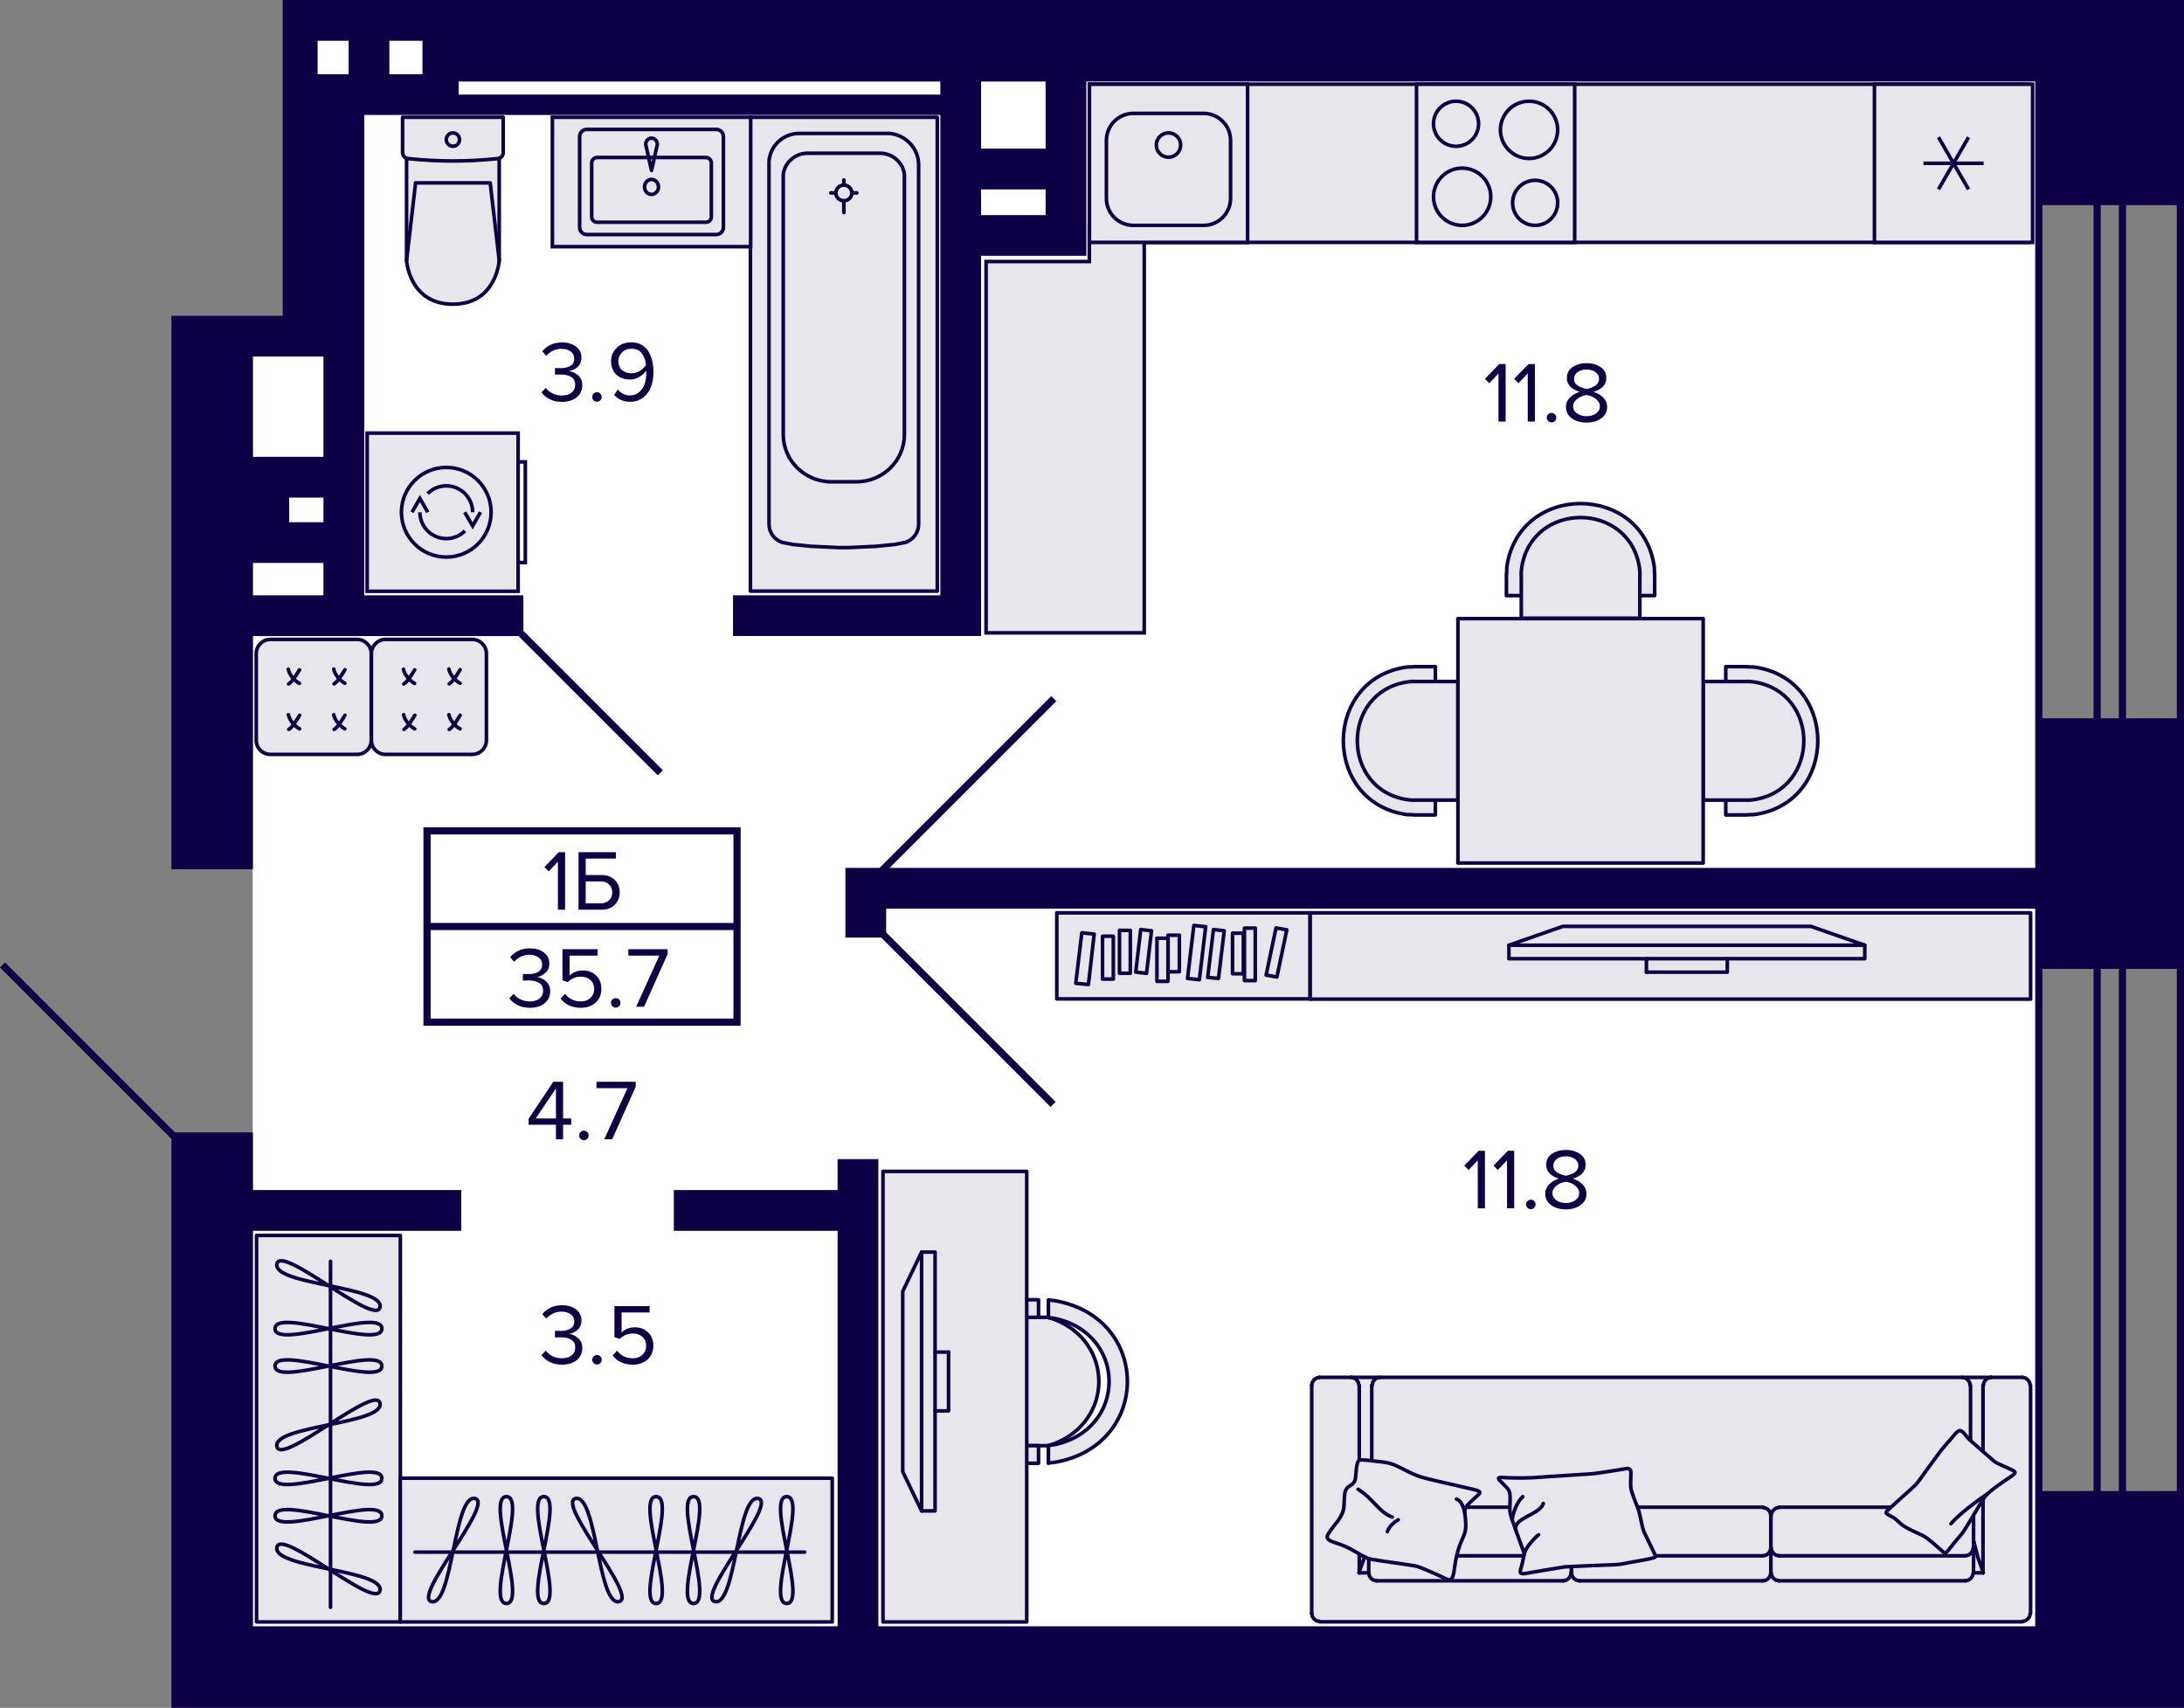 <svg enable-background="new 0 0 303.805 237.548" viewBox="0 0 303.805 237.548" xmlns="http://www.w3.org/2000/svg"><rect x="0" y="0" width="303.805" height="237.548" fill="#808080" stroke="none"/><polygon fill="#fff" points="63.264 10.145 63.264 2.885 42.024 2.885 42.024 10.145 42.024 14.765 42.024 46.625 35.154 46.625 35.154 228.545 283.644 228.545 283.644 10.145"/><polygon fill="#e7e6eb" points="282.205 11.714 151.542 11.714 151.542 31.34 151.531 31.34 151.531 36.38 137.167 36.38 137.167 88.025 159.167 88.025 159.167 37.624 159.167 37.624 159.167 33.714 282.205 33.714" stroke="#0e0044" stroke-miterlimit="10" stroke-width=".5"/><path d="M 303.805 134.768 V 99.905 h -.002 v -71.37 h .002 V .001 h -20.693 v 0 H 72.566 V 0 L 39.927 0 v .002 h -.6 v 11.339 h -.001 v 2.161 2.488 27.935 h -4.139 l 0 0 h -2.166 -7.015 v 0 l -2.157 0 0 76.983 11.339 0 0 -32.435 h 36.939 L 91.5 107.846 l .707 -.707 L 72.806 87.738 v -4.935 H 50.665 l 0 -33.478 0 0 V 15.99 l 10.381 0 v .002 l 69.759 0 0 66.81 -28.839 0 v 5.669 l 34.51 0 v -5.669 h -.002 V 35.585 l 13.85 0 v 0 h .793 l 0 -24.245 h 131.994 v 10.805 h -.002 v 98.578 l -159.359 0 23.191 -23.191 -.707 -.707 -23.897 23.897 h -4.739 l 0 9.693 h 4.985 l 23.562 23.562 .707 -.707 -23.585 -23.585 0 -3.293 159.842 0 v 87.393 h .002 v 12.425 l -160.928 0 0 -64.986 h -5.669 v 4.304 l -22.78 0 v 5.669 l 22.78 0 0 55.012 H 35.187 l 0 -55.012 28.977 0 0 -5.669 -28.977 0 v -8.023 l -10.849 0 L .707 133.874 0 134.581 l 23.849 23.849 0 67.78 h -.001 l .001 11.339 h .001 v 0 l 3.728 0 255.535 0 0 0 h 20.693 v -30.147 h -.002 v -72.633 H 303.805 z M 44.995 72.634 h -4.768 v -3.421 h 4.768 V 72.634 z M 44.995 49.594 l 0 13.949 h -4.768 l 0 0 h -5.04 l 0 -13.949 H 44.995 z M 35.187 82.803 v -4.5 h .046 v 0 h 9.762 v 4.5 H 35.187 z M 58.765 10.321 h -4.604 l 0 -4.651 4.604 0 V 10.321 z M 44.184 10.321 V 5.669 h 4.307 l 0 4.651 H 44.184 z M 63.803 13.157 V 11.34 h 67.002 v 1.817 L 63.803 13.157 z M 136.474 26.345 h 8.974 v 3.571 h -8.974 V 26.345 z M 145.448 20.676 h -8.974 V 11.34 h 8.974 L 145.448 20.676 z M 302.803 99.905 h -7.054 v -71.37 h 7.054 V 99.905 z M 292.224 207.401 v -72.633 h 2.524 v 72.633 H 292.224 z M 284.11 134.768 h 7.114 v 72.633 h -7.114 V 134.768 z M 284.11 28.535 h 7.114 v 71.37 h -7.114 V 28.535 z M 292.224 99.905 v -71.37 h 2.524 v 71.37 H 292.224 z M 302.803 207.401 h -7.054 v -72.633 h 7.054 V 207.401 z" fill="#0e0044"/><g stroke="#0e0044" stroke-miterlimit="10" stroke-width=".5"><rect fill="#e7e6eb" height="53.76" stroke-linecap="round" stroke-linejoin="round" transform="matrix(-1 0 -0 -1 91.378 397.45)" width="20" x="35.689" y="171.845"/><line fill="none" stroke-linecap="round" stroke-linejoin="round" x1="45.975" x2="45.975" y1="175.445" y2="223.56"/><path d="M 38.26 210.839 c 0 2.975 14.857 -2.975 14.857 0 S 38.26 207.863 38.26 210.839 z" fill="none" stroke-linecap="round" stroke-linejoin="round"/><path d="M 38.26 205.632 c 0 2.975 14.857 -2.975 14.857 0 S 38.26 202.657 38.26 205.632 z" fill="none" stroke-linecap="round" stroke-linejoin="round"/><path d="M 38.26 190.012 c 0 2.975 14.857 -2.975 14.857 0 S 38.26 187.037 38.26 190.012 z" fill="none" stroke-linecap="round" stroke-linejoin="round"/><path d="M 38.26 184.806 c 0 2.975 14.857 -2.975 14.857 0 S 38.26 181.83 38.26 184.806 z" fill="none" stroke-linecap="round" stroke-linejoin="round"/><path d="M 38.513 201.18 c -.5 -2.894 14.849 -3.08 14.351 -5.968 C 52.365 192.318 39.012 204.067 38.513 201.18 z" fill="none" stroke-linecap="round" stroke-linejoin="round"/><path d="M 38.513 175.83 c -.5 2.894 14.849 3.08 14.351 5.968 C 52.365 184.692 39.012 172.942 38.513 175.83 z" fill="none" stroke-linecap="round" stroke-linejoin="round"/><path d="M 38.513 215.243 c -.5 2.894 14.849 3.08 14.351 5.968 C 52.365 224.105 39.012 212.355 38.513 215.243 z" fill="none" stroke-linecap="round" stroke-linejoin="round"/><rect fill="#e7e6eb" height="60.09" stroke-linecap="round" stroke-linejoin="round" transform="matrix(-0 -1 1 -0 -129.881 301.329)" width="20" x="75.724" y="185.56"/><line fill="none" stroke-linecap="round" stroke-linejoin="round" x1="111.929" x2="57.724" y1="215.891" y2="215.891"/><path d="M 70.445 208.176 c -2.975 0 2.975 14.857 0 14.857 S 73.421 208.176 70.445 208.176 z" fill="none" stroke-linecap="round" stroke-linejoin="round"/><path d="M 75.652 208.176 c -2.975 0 2.975 14.857 0 14.857 S 78.627 208.176 75.652 208.176 z" fill="none" stroke-linecap="round" stroke-linejoin="round"/><path d="M 91.272 208.176 c -2.975 0 2.975 14.857 0 14.857 C 88.297 223.034 94.247 208.176 91.272 208.176 z" fill="none" stroke-linecap="round" stroke-linejoin="round"/><path d="M 96.478 208.176 c -2.975 0 2.975 14.857 0 14.857 C 93.503 223.034 99.454 208.176 96.478 208.176 z" fill="none" stroke-linecap="round" stroke-linejoin="round"/><path d="M 109.438 208.176 c -2.975 0 2.975 14.857 0 14.857 C 106.463 223.034 112.414 208.176 109.438 208.176 z" fill="none" stroke-linecap="round" stroke-linejoin="round"/><path d="M 80.104 208.43 c 2.894 -.5 3.08 14.849 5.968 14.351 C 88.966 222.281 77.217 208.928 80.104 208.43 z" fill="none" stroke-linecap="round" stroke-linejoin="round"/><path d="M 105.454 208.43 c -2.894 -.5 -3.08 14.849 -5.968 14.351 C 96.592 222.281 108.342 208.928 105.454 208.43 z" fill="none" stroke-linecap="round" stroke-linejoin="round"/><path d="M 66.041 208.43 c -2.894 -.5 -3.08 14.849 -5.968 14.351 C 57.179 222.281 68.929 208.928 66.041 208.43 z" fill="none" stroke-linecap="round" stroke-linejoin="round"/><path d="M 145.838 183.261 l .803 .247 c 8.289 3.193 8.289 14.115 0 17.307 l -.803 .247 v .027 h -6.794 v -.027 l -.516 -.027 c -1.441 -.242 -2.585 -.339 -2.838 -1.72 l -.029 -.494 h -.029 v -11.318 l .029 -2 .029 -.494 c .253 -1.381 1.397 -1.478 2.838 -1.72 l .516 -.027 v -.028 h 6.794 L 145.838 183.261 z" fill="#e7e6eb" stroke-linecap="round" stroke-linejoin="round"/><path d="M 145.838 201.09 v 2.445 -.027 l .917 -.11 c 13.424 -2.339 13.424 -20.133 0 -22.472 l -.917 -.11 v 2.418 .028 l .803 .11 c 10.187 2.097 10.188 15.484 0 17.582 l -.803 .11 V 201.09 z" fill="#e7e6eb" stroke-linecap="round" stroke-linejoin="round"/><rect fill="#e7e6eb" height="2.445" stroke-linecap="round" stroke-linejoin="round" width="4.759" x="139.704" y="180.789"/><rect fill="#e7e6eb" height="2.445" stroke-linecap="round" stroke-linejoin="round" width="4.759" x="139.704" y="201.09"/><rect fill="#e7e6eb" height="62.67" stroke-linecap="round" stroke-linejoin="round" width="20" x="122.824" y="162.935"/><polyline fill="none" points="128.199 210.162 125.574 204.708 125.574 179.617 128.199 174.162" stroke-linecap="round" stroke-linejoin="round"/><polyline fill="none" points="130.074 210.162 130.074 174.162 128.199 174.162 128.199 210.162 130.074 210.162" stroke-linecap="round" stroke-linejoin="round"/><polyline fill="none" points="130.074 196.253 131.949 196.253 131.949 188.071" stroke-linecap="round" stroke-linejoin="round"/><line fill="none" stroke-linecap="round" stroke-linejoin="round" x1="130.074" x2="131.949" y1="188.071" y2="188.071"/><path clip-rule="evenodd" d="M 67.664 90.917 c 0 -1.093 -.889 -1.982 -1.98 -1.982 H 53.645 c -1.093 0 -1.981 .889 -1.981 1.982 v 12.068 c 0 1.074 .889 1.95 1.981 1.95 h 12.038 c 1.092 0 1.98 -.876 1.98 -1.951 V 90.917" fill="#e7e6eb" fill-rule="evenodd"/><path clip-rule="evenodd" d="M 64.009 99.494 c -.074 .113 -.152 .239 -.235 .372 -.352 .572 -.791 1.285 -1.282 1.594" fill="none" stroke-linecap="round"/><path clip-rule="evenodd" d="M 63.994 101.378 c -.631 -.316 -1.424 -1.204 -1.55 -1.971" fill="none" stroke-linecap="round"/><path clip-rule="evenodd" d="M 57.705 99.494 c -.074 .113 -.152 .239 -.235 .372 -.352 .572 -.791 1.285 -1.282 1.594" fill="none" stroke-linecap="round"/><path clip-rule="evenodd" d="M 57.691 101.378 c -.631 -.316 -1.424 -1.204 -1.55 -1.971" fill="none" stroke-linecap="round"/><path clip-rule="evenodd" d="M 57.685 93.171 c -.074 .113 -.152 .239 -.235 .372 -.352 .572 -.791 1.285 -1.282 1.594" fill="none" stroke-linecap="round"/><path clip-rule="evenodd" d="M 57.671 95.054 c -.631 -.316 -1.424 -1.204 -1.55 -1.971" fill="none" stroke-linecap="round"/><path clip-rule="evenodd" d="M 64.009 93.151 c -.074 .113 -.152 .239 -.235 .372 -.352 .572 -.791 1.285 -1.282 1.594" fill="none" stroke-linecap="round"/><path clip-rule="evenodd" d="M 63.995 95.034 c -.631 -.316 -1.424 -1.204 -1.55 -1.971" fill="none" stroke-linecap="round"/><path clip-rule="evenodd" d="M 51.644 90.917 c 0 -1.093 -.889 -1.982 -1.98 -1.982 H 37.625 c -1.093 0 -1.981 .889 -1.981 1.982 v 12.068 c 0 1.074 .889 1.95 1.981 1.95 h 12.038 c 1.092 0 1.98 -.876 1.98 -1.951 V 90.917" fill="#e7e6eb" fill-rule="evenodd"/><path clip-rule="evenodd" d="M 47.989 99.494 c -.074 .113 -.152 .239 -.235 .372 -.352 .572 -.791 1.285 -1.282 1.594" fill="none" stroke-linecap="round"/><path clip-rule="evenodd" d="M 47.974 101.378 c -.631 -.316 -1.424 -1.204 -1.55 -1.971" fill="none" stroke-linecap="round"/><path clip-rule="evenodd" d="M 41.685 99.494 c -.074 .113 -.152 .239 -.235 .372 -.352 .572 -.791 1.285 -1.282 1.594" fill="none" stroke-linecap="round"/><path clip-rule="evenodd" d="M 41.671 101.378 c -.631 -.316 -1.424 -1.204 -1.55 -1.971" fill="none" stroke-linecap="round"/><path clip-rule="evenodd" d="M 41.665 93.171 c -.074 .113 -.152 .239 -.235 .372 -.352 .572 -.791 1.285 -1.282 1.594" fill="none" stroke-linecap="round"/><path clip-rule="evenodd" d="M 41.651 95.054 c -.631 -.316 -1.424 -1.204 -1.55 -1.971" fill="none" stroke-linecap="round"/><path clip-rule="evenodd" d="M 47.989 93.151 c -.074 .113 -.152 .239 -.235 .372 -.352 .572 -.791 1.285 -1.282 1.594" fill="none" stroke-linecap="round"/><path clip-rule="evenodd" d="M 47.975 95.034 c -.631 -.316 -1.424 -1.204 -1.55 -1.971" fill="none" stroke-linecap="round"/><path d="M 56.554 22.024 l 0 14.224 c 0 0 .379 6.063 6.445 6.063 6.067 0 6.445 -6.063 6.445 -6.063 l 0 -14.232 L 56.554 22.024 z" fill="#e7e6eb" stroke-linecap="round" stroke-linejoin="round"/><polyline fill="none" points="69.445 36.231 68.191 25.439 57.809 25.439 56.554 36.231" stroke-linecap="round" stroke-linejoin="round"/><polygon fill="#e7e6eb" points="56.724 22.054 58.288 22.201 59.856 22.306 61.425 22.369 62.996 22.39 64.567 22.37 66.137 22.307 67.704 22.202 69.268 22.055 69.415 22.026 69.554 21.97 69.68 21.889 69.79 21.787 69.879 21.665 69.945 21.529 69.986 21.382 70 21.231 70 16.312 56 16.312 56 21.231 56.013 21.381 56.053 21.527 56.119 21.662 56.207 21.784 56.316 21.887 56.441 21.968 56.579 22.024" stroke-linecap="round" stroke-linejoin="round"/><path d="M 62.079 19.416 c 0 .513 .412 .929 .921 .929 .509 0 .921 -.416 .921 -.929 0 -.513 -.412 -.929 -.921 -.929 C 62.491 18.488 62.079 18.903 62.079 19.416 z" fill="none" stroke-linecap="round" stroke-linejoin="round"/><polyline fill="#e7e6eb" points="104.384 16.312 130.384 16.312 130.384 82.22 104.384 82.22 104.384 16.312" stroke-linecap="round" stroke-linejoin="round"/><path d="M 127.786 22.938 V 72.92 c 0 1.124 -.723 2.137 -1.805 2.52 l -1.497 .29 -2.591 .259 -3.818 .179 h -1.39 l -3.811 -.179 -2.598 -.259 -1.491 -.29 c -1.088 -.383 -1.811 -1.396 -1.811 -2.52 V 22.938 c -.126 -2.291 1.654 -4.249 3.987 -4.379 h 12.836 C 126.069 18.813 127.786 20.697 127.786 22.938 z" fill="none" stroke-linecap="round" stroke-linejoin="round"/><path d="M 122.415 21.314 h -10.063 c -1.729 0 -3.195 1.266 -3.396 2.952 v 36.178 c 0 3.619 2.975 6.559 6.667 6.571 h -.377 3.893 c 3.698 -.012 6.667 -2.952 6.667 -6.571 V 24.266 C 125.598 22.58 124.145 21.314 122.415 21.314 z" fill="none" stroke-linecap="round" stroke-linejoin="round"/><path d="M 117.384 25.749 c -.616 0 -1.113 .488 -1.113 1.087 0 .605 .497 1.087 1.113 1.087 .616 0 1.113 -.482 1.113 -1.087 C 118.497 26.236 118 25.749 117.384 25.749 z" fill="none" stroke-linecap="round" stroke-linejoin="round"/><line fill="none" stroke-linecap="round" stroke-linejoin="round" x1="118.497" x2="119.189" y1="26.835" y2="26.835"/><line fill="none" stroke-linecap="round" stroke-linejoin="round" x1="116.271" x2="115.573" y1="26.835" y2="26.835"/><line fill="none" stroke-linecap="round" stroke-linejoin="round" x1="117.384" x2="117.384" y1="25.749" y2="25.02"/><line fill="none" stroke-linecap="round" stroke-linejoin="round" x1="117.384" x2="117.384" y1="27.922" y2="29.565"/><rect fill="#e7e6eb" height="22" width="21" x="51.074" y="60.245"/><polyline fill="none" points="66.844 71.245 65.748 73.152 64.641 71.245"/><polyline fill="none" points="57.313 71.245 58.409 69.337 59.507 71.245"/><path d="M 64.673 73.844 c -1.05 1.048 -2.627 1.364 -3.998 .794 -1.371 -.567 -2.264 -1.905 -2.264 -3.387" fill="none"/><path d="M 59.485 68.656 c 1.048 -1.05 2.627 -1.363 3.998 -.796 1.371 .569 2.264 1.906 2.264 3.389" fill="none"/><path d="M 62.079 65.016 c -3.445 0 -6.236 2.791 -6.236 6.234 0 3.445 2.792 6.236 6.236 6.236 3.443 0 6.236 -2.791 6.236 -6.234 C 68.315 67.807 65.522 65.015 62.079 65.016 z" fill="none"/><polyline fill="none" points="72.074 64.245 73.074 64.245 73.074 78.245 72.074 78.245"/><rect fill="#e7e6eb" height="27.58" transform="matrix(0 1 -1 0 115.941 -65.317)" width="18" x="81.629" y="11.522"/><path d="M 80.629 18.999 v 12.625 c 0 .552 .448 1 1 1 h 18 c .552 0 1 -.448 1 -1 V 18.999 c 0 -.552 -.448 -1 -1 -1 h -18 C 81.077 17.999 80.629 18.447 80.629 18.999 z" fill="none"/><path d="M 89.819 20.084 L 89.819 20.084 c 0 -.48 .363 -.869 .81 -.869 s .81 .389 .81 .869 l -.81 3.627 L 89.819 20.084 z" fill="none" stroke-linejoin="round"/><path d="M 90.629 24.959 c .537 0 .972 .467 .972 1.042 s -.435 1.042 -.972 1.042 c -.537 0 -.972 -.467 -.972 -1.042 S 90.092 24.959 90.629 24.959 z" fill="none"/></g><path d="M 98.2 22.155 c .276 0 .5 .224 .5 .5 v 7.506 c 0 .276 -.224 .5 -.5 .5 H 83.058 c -.276 0 -.5 -.224 -.5 -.5 v -7.506 c 0 -.276 .224 -.5 .5 -.5 H 98.2 M 98.2 21.655 H 83.058 c -.552 0 -1 .448 -1 1 v 7.506 c 0 .552 .448 1 1 1 H 98.2 c .552 0 1 -.448 1 -1 v -7.506 C 99.2 22.103 98.753 21.655 98.2 21.655 L 98.2 21.655 z" fill="#0e0044"/><rect fill="#e7e6eb" height="22" stroke="#0e0044" stroke-miterlimit="10" stroke-width=".5" transform="matrix(-1 0 -0 -1 325.083 45.429)" width="22" x="151.541" y="11.714"/><path d="M 167.426 16.022 c 1.93 0 3.5 1.57 3.5 3.5 v 8.077 c 0 1.93 -1.57 3.5 -3.5 3.5 h -9.769 c -1.93 0 -3.5 -1.57 -3.5 -3.5 v -8.077 c 0 -1.93 1.57 -3.5 3.5 -3.5 H 167.426 M 167.426 15.522 h -9.769 c -2.209 0 -4 1.791 -4 4 v 8.077 c 0 2.209 1.791 4 4 4 h 9.769 c 2.209 0 4 -1.791 4 -4 v -8.077 C 171.426 17.313 169.635 15.522 167.426 15.522 L 167.426 15.522 z" fill="#0e0044"/><circle clip-rule="evenodd" cx="162.541" cy="20.176" fill="none" r="1.692" stroke="#0e0044" stroke-miterlimit="10" stroke-width=".5"/><rect height="22" style="fill-rule:evenodd;clip-rule:evenodd;fill:#e7e6eb;stroke:#0e0044;stroke-width:.5;stroke-miterlimit:10" transform="matrix(0 -1 1 0 249.03 294.459)" width="22" x="260.745" y="11.714"/><line fill="none" stroke="#0e0044" stroke-miterlimit="10" stroke-width=".5" x1="269.651" x2="273.839" y1="19.087" y2="26.342"/><line fill="none" stroke="#0e0044" stroke-miterlimit="10" stroke-width=".5" x1="269.651" x2="273.839" y1="26.342" y2="19.087"/><line fill="none" stroke="#0e0044" stroke-miterlimit="10" stroke-width=".5" x1="275.933" x2="267.557" y1="22.714" y2="22.714"/><rect height="22" style="fill-rule:evenodd;clip-rule:evenodd;fill:#e7e6eb;stroke:#0e0044;stroke-width:.5;stroke-miterlimit:10" transform="matrix(0 -1 1 0 185.33 230.758)" width="22" x="197.044" y="11.714"/><path d="M 213.544 25.33 c 1.591 0 2.885 1.294 2.885 2.885 s -1.294 2.885 -2.885 2.885 -2.885 -1.294 -2.885 -2.885 S 211.953 25.33 213.544 25.33 M 213.544 24.83 c -1.869 0 -3.385 1.515 -3.385 3.385 s 1.515 3.385 3.385 3.385 3.385 -1.515 3.385 -3.385 S 215.413 24.83 213.544 24.83 L 213.544 24.83 z" fill="#0e0044"/><path d="M 202.544 14.33 c 1.591 0 2.885 1.294 2.885 2.885 s -1.294 2.885 -2.885 2.885 -2.885 -1.294 -2.885 -2.885 S 200.953 14.33 202.544 14.33 M 202.544 13.83 c -1.869 0 -3.385 1.515 -3.385 3.385 s 1.515 3.385 3.385 3.385 3.385 -1.515 3.385 -3.385 S 204.413 13.83 202.544 13.83 L 202.544 13.83 z" fill="#0e0044"/><path d="M 203.39 23.637 c 2.057 0 3.731 1.674 3.731 3.731 0 2.057 -1.674 3.731 -3.731 3.731 s -3.731 -1.674 -3.731 -3.731 C 199.659 25.311 201.333 23.637 203.39 23.637 M 203.39 23.137 c -2.337 0 -4.231 1.894 -4.231 4.231 0 2.337 1.894 4.231 4.231 4.231 s 4.231 -1.894 4.231 -4.231 C 207.621 25.032 205.727 23.137 203.39 23.137 L 203.39 23.137 z" fill="#0e0044"/><path d="M 212.698 14.33 c 2.057 0 3.731 1.674 3.731 3.731 0 2.057 -1.674 3.731 -3.731 3.731 -2.057 0 -3.731 -1.674 -3.731 -3.731 C 208.967 16.003 210.641 14.33 212.698 14.33 M 212.698 13.83 c -2.337 0 -4.231 1.894 -4.231 4.231 0 2.337 1.894 4.231 4.231 4.231 2.337 0 4.231 -1.894 4.231 -4.231 C 216.929 15.724 215.034 13.83 212.698 13.83 L 212.698 13.83 z" fill="#0e0044"/><path d="M 243.088 92.755 l .913 .025 c 11.818 1.602 11.818 18.924 0 20.526 l -.913 .025 .023 .025 -3.048 0 0 -2.067 v -16.49 V 92.73 l 3.048 0 L 243.088 92.755 z" style="fill:#e7e6eb;stroke:#0e0044;stroke-width:.5;stroke-linecap:round;stroke-linejoin:round;stroke-miterlimit:10"/><path d="M 243.111 94.798 l -6.19 0 0 16.49 0 0 6.19 0 -.023 .025 .82 -.074 c 9.35 -1.364 9.35 -15.028 0 -16.392 l -.82 -.074 L 243.111 94.798 z" style="fill:#e7e6eb;stroke:#0e0044;stroke-width:.5;stroke-linecap:round;stroke-linejoin:round;stroke-miterlimit:10"/><path d="M 196.64 92.755 l -.913 .025 c -11.818 1.602 -11.818 18.924 0 20.526 l .913 .025 -.023 .025 3.048 0 0 -2.067 v -16.49 V 92.73 l -3.048 0 L 196.64 92.755 z" style="fill:#e7e6eb;stroke:#0e0044;stroke-width:.5;stroke-linecap:round;stroke-linejoin:round;stroke-miterlimit:10"/><path d="M 196.617 94.798 l 6.19 0 0 16.49 0 0 -6.19 0 .023 .025 -.82 -.074 c -9.35 -1.364 -9.35 -15.028 0 -16.392 l .82 -.074 L 196.617 94.798 z" style="fill:#e7e6eb;stroke:#0e0044;stroke-width:.5;stroke-linecap:round;stroke-linejoin:round;stroke-miterlimit:10"/><path d="M 230.152 79.819 l -.025 -.913 c -1.602 -11.818 -18.924 -11.818 -20.526 0 l -.025 .913 -.025 -.023 0 3.048 2.067 0 16.49 0 h 2.067 l 0 -3.048 L 230.152 79.819 z" style="fill:#e7e6eb;stroke:#0e0044;stroke-width:.5;stroke-linecap:round;stroke-linejoin:round;stroke-miterlimit:10"/><path d="M 228.109 79.796 l 0 6.19 h -16.49 l 0 0 0 -6.19 -.025 .023 .074 -.82 c 1.364 -9.35 15.028 -9.35 16.392 0 l .074 .82 L 228.109 79.796 z" style="fill:#e7e6eb;stroke:#0e0044;stroke-width:.5;stroke-linecap:round;stroke-linejoin:round;stroke-miterlimit:10"/><rect height="34" style="fill:#e7e6eb;stroke:#0e0044;stroke-width:.5;stroke-linecap:round;stroke-linejoin:round;stroke-miterlimit:10" transform="matrix(-1 0 0 -1 439.728 206.086)" width="34.114" x="202.807" y="86.043"/><path d="M 78.168 55.899 c -.641 0 -1.208 -.124 -1.704 -.372 s -.876 -.564 -1.14 -.948 l .588 -.624 c .239 .32 .556 .576 .947 .768 .393 .192 .82 .288 1.284 .288 .584 0 1.042 -.134 1.374 -.402 s .498 -.634 .498 -1.098 c 0 -.48 -.178 -.836 -.534 -1.068 -.355 -.232 -.842 -.348 -1.458 -.348 -.472 0 -.748 .004 -.827 .012 v -.912 c .088 .008 .363 .012 .827 .012 .544 0 .99 -.11 1.339 -.33 .348 -.22 .521 -.55 .521 -.99 0 -.424 -.17 -.758 -.51 -1.002 -.34 -.244 -.767 -.366 -1.278 -.366 -.808 0 -1.512 .324 -2.112 .972 l -.552 -.624 c .68 -.824 1.592 -1.236 2.736 -1.236 .792 0 1.441 .19 1.95 .57 .508 .38 .762 .902 .762 1.566 0 .528 -.176 .95 -.528 1.266 -.352 .316 -.752 .514 -1.2 .594 .44 .04 .858 .232 1.255 .576 C 80.802 52.547 81 53.011 81 53.595 c 0 .68 -.256 1.234 -.769 1.662 C 79.72 55.685 79.032 55.899 78.168 55.899 z" fill="#0e0044"/><path d="M 83.508 55.683 c -.128 .127 -.284 .192 -.468 .192 -.185 0 -.34 -.064 -.468 -.192 -.128 -.128 -.192 -.284 -.192 -.468 s .064 -.34 .192 -.468 .283 -.192 .468 -.192 c .184 0 .34 .064 .468 .192 s .192 .284 .192 .468 S 83.636 55.555 83.508 55.683 z" fill="#0e0044"/><path d="M 87.647 55.887 c -.92 0 -1.66 -.32 -2.22 -.96 l .504 -.744 c .464 .544 1.036 .816 1.716 .816 .512 0 .944 -.16 1.296 -.48 .353 -.32 .601 -.708 .744 -1.164 .145 -.456 .216 -.952 .216 -1.488 0 -.144 -.004 -.252 -.012 -.324 -.2 .32 -.508 .608 -.924 .864 -.416 .256 -.86 .384 -1.332 .384 -.76 0 -1.388 -.222 -1.884 -.666 -.496 -.444 -.744 -1.074 -.744 -1.89 0 -.72 .256 -1.336 .768 -1.848 .512 -.512 1.188 -.768 2.028 -.768 .544 0 1.02 .112 1.428 .336 .408 .224 .73 .532 .966 .924 .236 .392 .412 .828 .528 1.308 s .174 1.004 .174 1.572 c 0 .752 -.112 1.43 -.336 2.034 s -.586 1.104 -1.086 1.5 S 88.368 55.887 87.647 55.887 z M 87.863 51.927 c .393 0 .771 -.108 1.135 -.324 .363 -.216 .649 -.504 .857 -.864 -.048 -.592 -.236 -1.112 -.563 -1.56 -.328 -.448 -.809 -.672 -1.44 -.672 -.568 0 -1.016 .176 -1.344 .528 -.328 .353 -.492 .74 -.492 1.164 0 .56 .172 .988 .516 1.284 C 86.876 51.779 87.319 51.927 87.863 51.927 z" fill="#0e0044"/><path d="M 78.174 189.818 c -.64 0 -1.208 -.124 -1.704 -.372 s -.876 -.563 -1.14 -.947 l .588 -.624 c .24 .319 .556 .575 .948 .768 .392 .192 .82 .288 1.284 .288 .584 0 1.042 -.134 1.374 -.402 .332 -.268 .498 -.634 .498 -1.098 0 -.48 -.179 -.836 -.534 -1.068 -.356 -.231 -.842 -.348 -1.458 -.348 -.473 0 -.748 .004 -.828 .012 v -.912 c .088 .009 .364 .013 .828 .013 .544 0 .99 -.11 1.338 -.33 .348 -.221 .522 -.55 .522 -.99 0 -.424 -.171 -.758 -.511 -1.002 s -.766 -.366 -1.277 -.366 c -.809 0 -1.513 .324 -2.112 .972 l -.552 -.624 c .68 -.823 1.592 -1.235 2.735 -1.235 .792 0 1.442 .189 1.95 .569 .508 .381 .762 .902 .762 1.566 0 .528 -.176 .95 -.527 1.266 -.353 .316 -.752 .515 -1.2 .595 .439 .04 .858 .231 1.254 .576 .396 .344 .594 .808 .594 1.392 0 .68 -.256 1.234 -.768 1.662 S 79.038 189.818 78.174 189.818 z" fill="#0e0044"/><path d="M 83.515 189.603 c -.129 .128 -.284 .192 -.469 .192 -.184 0 -.34 -.064 -.468 -.192 s -.191 -.284 -.191 -.468 c 0 -.185 .063 -.34 .191 -.468 s .284 -.192 .468 -.192 c .185 0 .34 .064 .469 .192 .128 .128 .191 .283 .191 .468 C 83.706 189.318 83.643 189.475 83.515 189.603 z" fill="#0e0044"/><path d="M 88.038 189.818 c -1.232 0 -2.172 -.428 -2.82 -1.284 l .612 -.659 c .552 .704 1.288 1.056 2.208 1.056 .544 0 .988 -.164 1.332 -.492 s .516 -.736 .516 -1.224 c 0 -.521 -.17 -.938 -.51 -1.254 -.34 -.316 -.782 -.475 -1.326 -.475 -.72 0 -1.336 .252 -1.848 .756 l -.732 -.252 v -4.319 h 4.896 v .888 h -3.9 v 2.784 c .48 -.48 1.104 -.72 1.872 -.72 .704 0 1.304 .229 1.8 .689 s .744 1.082 .744 1.866 c 0 .8 -.268 1.439 -.804 1.92 C 89.542 189.578 88.862 189.818 88.038 189.818 z" fill="#0e0044"/><path d="M 206.562 168.074 h -.996 v -6.684 l -1.284 1.355 -.6 -.611 2.004 -2.064 h .876 V 168.074 z" fill="#0e0044"/><path d="M 210.63 168.074 h -.995 v -6.684 l -1.284 1.355 -.601 -.611 2.004 -2.064 h .876 V 168.074 z" fill="#0e0044"/><path d="M 213.414 168.003 c -.128 .127 -.284 .191 -.468 .191 -.185 0 -.34 -.064 -.468 -.191 -.128 -.128 -.192 -.284 -.192 -.469 0 -.184 .064 -.34 .192 -.468 s .283 -.192 .468 -.192 c .184 0 .34 .064 .468 .192 s .192 .284 .192 .468 C 213.606 167.719 213.542 167.875 213.414 168.003 z" fill="#0e0044"/><path d="M 219.864 167.624 c -.549 .396 -1.23 .595 -2.046 .595 -.816 0 -1.499 -.196 -2.047 -.588 -.548 -.393 -.821 -.92 -.821 -1.584 0 -.505 .182 -.94 .546 -1.309 s .817 -.632 1.362 -.792 c -.513 -.144 -.937 -.378 -1.272 -.702 -.336 -.323 -.504 -.729 -.504 -1.218 0 -.672 .271 -1.186 .815 -1.542 .544 -.355 1.185 -.534 1.921 -.534 .735 0 1.378 .179 1.926 .534 .548 .356 .822 .87 .822 1.542 0 .488 -.169 .895 -.505 1.218 -.336 .324 -.764 .559 -1.283 .702 .544 .16 .997 .424 1.361 .792 s .546 .804 .546 1.309 C 220.686 166.702 220.412 167.229 219.864 167.624 z M 217.818 167.33 c .512 0 .949 -.128 1.313 -.384 s .546 -.592 .546 -1.008 c 0 -.32 -.126 -.602 -.378 -.846 s -.508 -.416 -.768 -.517 c -.261 -.1 -.498 -.162 -.714 -.186 -.217 .023 -.454 .086 -.715 .186 -.26 .101 -.518 .272 -.773 .517 s -.384 .525 -.384 .846 c 0 .416 .182 .752 .546 1.008 C 216.855 167.202 217.298 167.33 217.818 167.33 z M 217.818 163.538 c .159 -.023 .321 -.063 .485 -.119 .164 -.057 .35 -.135 .559 -.234 .208 -.1 .376 -.24 .504 -.42 .128 -.181 .191 -.382 .191 -.606 0 -.399 -.166 -.72 -.498 -.96 s -.746 -.359 -1.241 -.359 c -.505 0 -.921 .119 -1.248 .359 -.328 .24 -.492 .561 -.492 .96 0 .225 .063 .426 .191 .606 .128 .18 .296 .32 .505 .42 .207 .1 .394 .176 .558 .228 C 217.496 163.465 217.658 163.507 217.818 163.538 z" fill="#0e0044"/><path d="M 209.442 58.635 h -.996 v -6.684 l -1.284 1.356 -.6 -.612 2.004 -2.064 h .876 V 58.635 z" fill="#0e0044"/><path d="M 213.51 58.635 h -.995 v -6.684 l -1.284 1.356 -.601 -.612 2.004 -2.064 h .876 V 58.635 z" fill="#0e0044"/><path d="M 216.294 58.563 c -.128 .127 -.284 .192 -.468 .192 -.185 0 -.34 -.064 -.468 -.192 -.128 -.128 -.192 -.284 -.192 -.468 s .064 -.34 .192 -.468 .283 -.192 .468 -.192 c .184 0 .34 .064 .468 .192 s .192 .284 .192 .468 S 216.422 58.435 216.294 58.563 z" fill="#0e0044"/><path d="M 222.744 58.185 c -.549 .396 -1.23 .594 -2.046 .594 -.816 0 -1.499 -.196 -2.047 -.588 s -.821 -.92 -.821 -1.584 c 0 -.504 .182 -.94 .546 -1.308 s .817 -.632 1.362 -.792 c -.513 -.144 -.937 -.378 -1.272 -.702 -.336 -.324 -.504 -.73 -.504 -1.218 0 -.672 .271 -1.186 .815 -1.542 s 1.185 -.534 1.921 -.534 c .735 0 1.378 .178 1.926 .534 s .822 .87 .822 1.542 c 0 .488 -.169 .894 -.505 1.218 -.336 .324 -.764 .558 -1.283 .702 .544 .16 .997 .424 1.361 .792 s .546 .804 .546 1.308 C 223.565 57.263 223.292 57.789 222.744 58.185 z M 220.698 57.891 c .512 0 .949 -.128 1.313 -.384 s .546 -.592 .546 -1.008 c 0 -.32 -.126 -.602 -.378 -.846 s -.508 -.416 -.768 -.516 c -.261 -.1 -.498 -.162 -.714 -.186 -.217 .024 -.454 .086 -.715 .186 -.26 .1 -.518 .272 -.773 .516 s -.384 .526 -.384 .846 c 0 .417 .182 .752 .546 1.008 C 219.735 57.763 220.178 57.891 220.698 57.891 z M 220.698 54.099 c .159 -.024 .321 -.064 .485 -.12 .164 -.056 .35 -.134 .559 -.234 .208 -.1 .376 -.24 .504 -.42 s .191 -.382 .191 -.606 c 0 -.4 -.166 -.72 -.498 -.96 -.332 -.24 -.746 -.36 -1.241 -.36 -.505 0 -.921 .12 -1.248 .36 -.328 .24 -.492 .56 -.492 .96 0 .224 .063 .426 .191 .606 s .296 .32 .505 .42 c .207 .1 .394 .176 .558 .228 C 220.376 54.025 220.538 54.067 220.698 54.099 z" fill="#0e0044"/><path d="M 78.33 158.475 h -.996 v -2.027 h -3.805 v -.828 l 3.433 -5.148 h 1.368 v 5.101 h 1.128 v .876 H 78.33 V 158.475 z M 77.334 155.571 v -4.177 l -2.809 4.177 H 77.334 z" fill="#0e0044"/><path d="M 81.689 158.403 c -.128 .127 -.284 .191 -.468 .191 -.185 0 -.34 -.064 -.468 -.191 -.128 -.128 -.192 -.284 -.192 -.469 0 -.184 .064 -.34 .192 -.468 s .283 -.192 .468 -.192 c .184 0 .34 .064 .468 .192 s .192 .284 .192 .468 C 81.882 158.119 81.817 158.275 81.689 158.403 z" fill="#0e0044"/><path d="M 85.158 158.475 h -1.104 l 3.229 -7.116 h -4.309 v -.888 h 5.46 v .685 L 85.158 158.475 z" fill="#0e0044"/><path d="M 78.606 126.537 H 77.61 v -6.684 l -1.284 1.356 -.6 -.612 2.004 -2.064 h .876 V 126.537 z" fill="#0e0044"/><path d="M 80.478 118.533 h 5.195 v .888 h -4.199 v 2.292 h 2.22 c .768 0 1.378 .232 1.83 .696 s .678 1.036 .678 1.716 c 0 .68 -.224 1.252 -.672 1.716 s -1.061 .696 -1.836 .696 h -3.216 V 118.533 z M 83.574 122.601 h -2.1 v 3.048 h 2.1 c .472 0 .855 -.142 1.152 -.426 .296 -.284 .443 -.65 .443 -1.098 0 -.448 -.147 -.814 -.443 -1.098 C 84.429 122.743 84.046 122.601 83.574 122.601 z" fill="#0e0044"/><path d="M 73.703 140.181 c -.641 0 -1.208 -.124 -1.704 -.372 s -.876 -.564 -1.14 -.948 l .588 -.624 c .239 .32 .556 .576 .947 .768 .393 .192 .82 .288 1.284 .288 .584 0 1.042 -.134 1.374 -.402 s .498 -.634 .498 -1.098 c 0 -.48 -.178 -.836 -.534 -1.068 -.355 -.232 -.842 -.348 -1.458 -.348 -.472 0 -.748 .004 -.827 .012 v -.912 c .088 .008 .363 .012 .827 .012 .544 0 .99 -.11 1.339 -.33 .348 -.22 .521 -.55 .521 -.99 0 -.424 -.17 -.758 -.51 -1.002 -.34 -.244 -.767 -.366 -1.278 -.366 -.808 0 -1.512 .324 -2.112 .972 l -.552 -.624 c .68 -.824 1.592 -1.236 2.736 -1.236 .792 0 1.441 .19 1.95 .57 .508 .38 .762 .902 .762 1.566 0 .528 -.176 .95 -.528 1.266 -.352 .316 -.752 .514 -1.2 .594 .44 .04 .858 .232 1.255 .576 .396 .344 .594 .808 .594 1.392 0 .68 -.256 1.234 -.769 1.662 C 75.255 139.967 74.567 140.181 73.703 140.181 z" fill="#0e0044"/><path d="M 80.807 140.181 c -1.231 0 -2.172 -.428 -2.819 -1.284 l .611 -.66 c .553 .704 1.288 1.056 2.208 1.056 .544 0 .988 -.164 1.332 -.492 .345 -.328 .517 -.736 .517 -1.224 0 -.52 -.17 -.938 -.51 -1.254 -.341 -.316 -.782 -.474 -1.326 -.474 -.721 0 -1.336 .252 -1.849 .756 l -.731 -.252 v -4.32 h 4.896 v .888 h -3.899 v 2.784 c .479 -.48 1.104 -.72 1.872 -.72 .703 0 1.304 .23 1.8 .69 s .744 1.082 .744 1.866 c 0 .8 -.269 1.44 -.805 1.92 S 81.631 140.181 80.807 140.181 z" fill="#0e0044"/><path d="M 86.123 139.965 c -.129 .127 -.284 .192 -.469 .192 -.184 0 -.34 -.064 -.468 -.192 -.128 -.128 -.191 -.284 -.191 -.468 s .063 -.34 .191 -.468 .284 -.192 .468 -.192 c .185 0 .34 .064 .469 .192 .128 .128 .191 .284 .191 .468 S 86.251 139.837 86.123 139.965 z" fill="#0e0044"/><path d="M 89.591 140.037 h -1.104 l 3.228 -7.116 h -4.308 v -.888 h 5.46 v .684 L 89.591 140.037 z" fill="#0e0044"/><path d="M 58.901 115.071 v 27.604 h 44.126 v -27.604 H 58.901 z M 102.027 116.071 v 12.302 H 59.901 v -12.302 H 102.027 z M 59.901 141.676 v -12.302 h 42.126 v 12.302 H 59.901 z" fill="#0e0044"/><polyline points="282.463 126.976 182.243 126.976 182.243 138.976 282.463 138.976 282.463 126.976" style="fill:#e7e6eb;stroke:#0e0044;stroke-width:.5;stroke-linecap:round;stroke-linejoin:round;stroke-miterlimit:10"/><polyline points="259.399 131.476 251.899 128.851 217.399 128.851 209.899 131.476" style="fill:none;stroke:#0e0044;stroke-width:.5;stroke-linecap:round;stroke-linejoin:round;stroke-miterlimit:10"/><polyline points="259.399 133.351 209.899 133.351 209.899 131.476 259.399 131.476 259.399 133.351" style="fill:none;stroke:#0e0044;stroke-width:.5;stroke-linecap:round;stroke-linejoin:round;stroke-miterlimit:10"/><polyline points="240.274 133.351 240.274 135.226 229.024 135.226" style="fill:none;stroke:#0e0044;stroke-width:.5;stroke-linecap:round;stroke-linejoin:round;stroke-miterlimit:10"/><line style="fill:none;stroke:#0e0044;stroke-width:.5;stroke-linecap:round;stroke-linejoin:round;stroke-miterlimit:10" x1="229.024" x2="229.024" y1="133.351" y2="135.226"/><path d="M 182.22 126.976 v 11.965 h -35.215 v -11.965 L 182.22 126.976 z" style="fill-rule:evenodd;clip-rule:evenodd;fill:#e7e6eb;stroke:#0e0044;stroke-width:.5;stroke-linecap:round;stroke-linejoin:round;stroke-miterlimit:10"/><path d="M 179 129.336 l -1.378 6.556 -1.499 -.263 1.378 -6.557 L 179 129.336 z" style="clip-rule:evenodd;fill:none;stroke:#0e0044;stroke-width:.5;stroke-linecap:round;stroke-linejoin:round;stroke-miterlimit:10"/><path d="M 174.611 129.096 v 7.302 h -1.504 v -7.302 H 174.611 z" style="clip-rule:evenodd;fill:none;stroke:#0e0044;stroke-width:.5;stroke-linecap:round;stroke-linejoin:round;stroke-miterlimit:10"/><path d="M 172.955 129.801 l 0 5.644 h -1.504 v -5.644 H 172.955 z" style="clip-rule:evenodd;fill:none;stroke:#0e0044;stroke-width:.5;stroke-linecap:round;stroke-linejoin:round;stroke-miterlimit:10"/><path d="M 170.299 129.467 l -.804 6.626 -1.501 -.132 .804 -6.67 L 170.299 129.467 z" style="clip-rule:evenodd;fill:none;stroke:#0e0044;stroke-width:.5;stroke-linecap:round;stroke-linejoin:round;stroke-miterlimit:10"/><path d="M 167.717 128.9 l -.877 7.371 -1.648 -.171 .877 -7.371 L 167.717 128.9 z" style="clip-rule:evenodd;fill:none;stroke:#0e0044;stroke-width:.5;stroke-linecap:round;stroke-linejoin:round;stroke-miterlimit:10"/><path d="M 164.053 135.163 v -5.079 h -1.576 v 5.079 H 164.053 z" style="clip-rule:evenodd;fill:none;stroke:#0e0044;stroke-width:.5;stroke-linecap:round;stroke-linejoin:round;stroke-miterlimit:10"/><path d="M 162.477 130.507 v 5.997 h -1.54 v -5.997 L 162.477 130.507 z" style="clip-rule:evenodd;fill:none;stroke:#0e0044;stroke-width:.5;stroke-linecap:round;stroke-linejoin:round;stroke-miterlimit:10"/><path d="M 160.182 129.467 l -.693 5.923 -1.501 -.175 .693 -5.924 L 160.182 129.467 z" style="clip-rule:evenodd;fill:none;stroke:#0e0044;stroke-width:.5;stroke-linecap:round;stroke-linejoin:round;stroke-miterlimit:10"/><path d="M 152.207 129.922 l -.016 .142 -.786 6.877 -1.76 -.17 .841 -7.019 L 152.207 129.922 z" style="clip-rule:evenodd;fill:none;stroke:#0e0044;stroke-width:.5;stroke-linecap:round;stroke-linejoin:round;stroke-miterlimit:10"/><path d="M 157.232 129.413 v 5.961 h -1.503 v -5.961 H 157.232 z" style="clip-rule:evenodd;fill:none;stroke:#0e0044;stroke-width:.5;stroke-linecap:round;stroke-linejoin:round;stroke-miterlimit:10"/><path d="M 154.869 130.225 l 0 5.961 h -1.502 l 0 -5.961 H 154.869 z" style="clip-rule:evenodd;fill:none;stroke:#0e0044;stroke-width:.5;stroke-linecap:round;stroke-linejoin:round;stroke-miterlimit:10"/><path clip-rule="evenodd" d="M 182.559 192.721 v 31.787 c 0 .552 .448 1 1 1 h 97.787 c .552 0 1 -.448 1 -1 v -31.787 c 0 -.552 -.448 -1 -1 -1 h -97.787 C 183.007 191.721 182.559 192.169 182.559 192.721 z" fill="#e7e6eb" fill-rule="evenodd"/><line style="fill:none;stroke:#0e0044;stroke-width:.5;stroke-linecap:round;stroke-linejoin:round;stroke-miterlimit:10" x1="281.337" x2="183.542" y1="225.583" y2="225.583"/><line style="fill:none;stroke:#0e0044;stroke-width:.5;stroke-linecap:round;stroke-linejoin:round;stroke-miterlimit:10" x1="276.973" x2="187.953" y1="191.583" y2="191.583"/><line style="fill:none;stroke:#0e0044;stroke-width:.5;stroke-linecap:round;stroke-linejoin:round;stroke-miterlimit:10" x1="275.846" x2="275.846" y1="218.773" y2="192.693"/><line style="fill:none;stroke:#0e0044;stroke-width:.5;stroke-linecap:round;stroke-linejoin:round;stroke-miterlimit:10" x1="274.11" x2="274.11" y1="192.693" y2="209.887"/><line style="fill:none;stroke:#0e0044;stroke-width:.5;stroke-linecap:round;stroke-linejoin:round;stroke-miterlimit:10" x1="282.463" x2="282.463" y1="224.424" y2="192.693"/><polyline points="274.063 192.693 273.969 192.259 273.735 191.921 273.406 191.679 272.984 191.583" style="fill:none;stroke:#0e0044;stroke-width:.5;stroke-linecap:round;stroke-linejoin:round;stroke-miterlimit:10"/><polyline points="282.416 192.693 282.322 192.259 282.088 191.921 281.759 191.679 281.337 191.583" style="fill:none;stroke:#0e0044;stroke-width:.5;stroke-linecap:round;stroke-linejoin:round;stroke-miterlimit:10"/><line style="fill:none;stroke:#0e0044;stroke-width:.5;stroke-linecap:round;stroke-linejoin:round;stroke-miterlimit:10" x1="281.337" x2="276.973" y1="191.583" y2="191.583"/><polyline points="276.973 191.583 276.55 191.679 276.222 191.921 275.987 192.259 275.893 192.693" style="fill:none;stroke:#0e0044;stroke-width:.5;stroke-linecap:round;stroke-linejoin:round;stroke-miterlimit:10"/><line style="fill:none;stroke:#0e0044;stroke-width:.5;stroke-linecap:round;stroke-linejoin:round;stroke-miterlimit:10" x1="275.846" x2="274.532" y1="218.773" y2="218.773"/><polyline points="274.579 214.475 275.143 216.648 275.893 218.773" style="fill:none;stroke:#0e0044;stroke-width:.5;stroke-linecap:round;stroke-linejoin:round;stroke-miterlimit:10"/><polyline points="281.337 225.534 281.759 225.438 282.088 225.196 282.322 224.858 282.416 224.423" style="fill:none;stroke:#0e0044;stroke-width:.5;stroke-linecap:round;stroke-linejoin:round;stroke-miterlimit:10"/><line style="fill:none;stroke:#0e0044;stroke-width:.5;stroke-linecap:round;stroke-linejoin:round;stroke-miterlimit:10" x1="187.953" x2="183.542" y1="191.583" y2="191.583"/><line style="fill:none;stroke:#0e0044;stroke-width:.5;stroke-linecap:round;stroke-linejoin:round;stroke-miterlimit:10" x1="190.816" x2="190.816" y1="192.693" y2="209.887"/><line style="fill:none;stroke:#0e0044;stroke-width:.5;stroke-linecap:round;stroke-linejoin:round;stroke-miterlimit:10" x1="189.08" x2="189.08" y1="218.773" y2="192.693"/><polyline points="191.942 191.583 191.52 191.679 191.191 191.921 190.957 192.259 190.863 192.693" style="fill:none;stroke:#0e0044;stroke-width:.5;stroke-linecap:round;stroke-linejoin:round;stroke-miterlimit:10"/><polyline points="189.033 192.693 188.939 192.259 188.704 191.921 188.376 191.679 187.953 191.583" style="fill:none;stroke:#0e0044;stroke-width:.5;stroke-linecap:round;stroke-linejoin:round;stroke-miterlimit:10"/><line style="fill:none;stroke:#0e0044;stroke-width:.5;stroke-linecap:round;stroke-linejoin:round;stroke-miterlimit:10" x1="190.394" x2="189.08" y1="218.773" y2="218.773"/><polyline points="189.033 218.773 189.784 216.648 190.347 214.475" style="fill:none;stroke:#0e0044;stroke-width:.5;stroke-linecap:round;stroke-linejoin:round;stroke-miterlimit:10"/><line style="fill:none;stroke:#0e0044;stroke-width:.5;stroke-linecap:round;stroke-linejoin:round;stroke-miterlimit:10" x1="182.463" x2="182.463" y1="224.423" y2="192.693"/><polyline points="183.542 191.583 183.12 191.679 182.792 191.921 182.557 192.259 182.463 192.693" style="fill:none;stroke:#0e0044;stroke-width:.5;stroke-linecap:round;stroke-linejoin:round;stroke-miterlimit:10"/><polyline points="182.463 224.424 182.557 224.858 182.792 225.196 183.12 225.438 183.542 225.534" style="fill:none;stroke:#0e0044;stroke-width:.5;stroke-linecap:round;stroke-linejoin:round;stroke-miterlimit:10"/><polyline points="273.406 216.407 273.829 216.31 274.157 216.068 274.392 215.73 274.486 215.296" style="fill:none;stroke:#0e0044;stroke-width:.5;stroke-linecap:round;stroke-linejoin:round;stroke-miterlimit:10"/><line style="fill:none;stroke:#0e0044;stroke-width:.5;stroke-linecap:round;stroke-linejoin:round;stroke-miterlimit:10" x1="273.406" x2="247.456" y1="216.406" y2="216.406"/><polyline points="246.377 215.296 246.471 215.73 246.705 216.068 247.034 216.31 247.456 216.406" style="fill:none;stroke:#0e0044;stroke-width:.5;stroke-linecap:round;stroke-linejoin:round;stroke-miterlimit:10"/><polyline points="274.486 210.804 274.392 210.37 274.157 210.031 273.829 209.79 273.406 209.693" style="fill:none;stroke:#0e0044;stroke-width:.5;stroke-linecap:round;stroke-linejoin:round;stroke-miterlimit:10"/><line style="fill:none;stroke:#0e0044;stroke-width:.5;stroke-linecap:round;stroke-linejoin:round;stroke-miterlimit:10" x1="274.533" x2="274.533" y1="210.804" y2="218.773"/><polyline points="273.406 219.884 273.829 219.787 274.157 219.546 274.392 219.208 274.486 218.773" style="fill:none;stroke:#0e0044;stroke-width:.5;stroke-linecap:round;stroke-linejoin:round;stroke-miterlimit:10"/><line style="fill:none;stroke:#0e0044;stroke-width:.5;stroke-linecap:round;stroke-linejoin:round;stroke-miterlimit:10" x1="273.406" x2="247.456" y1="219.884" y2="219.884"/><polyline points="246.377 218.773 246.471 219.208 246.705 219.546 247.034 219.787 247.456 219.884" style="fill:none;stroke:#0e0044;stroke-width:.5;stroke-linecap:round;stroke-linejoin:round;stroke-miterlimit:10"/><line style="fill:none;stroke:#0e0044;stroke-width:.5;stroke-linecap:round;stroke-linejoin:round;stroke-miterlimit:10" x1="246.33" x2="246.33" y1="218.773" y2="210.804"/><polyline points="247.456 209.693 247.034 209.79 246.705 210.031 246.471 210.37 246.377 210.804" style="fill:none;stroke:#0e0044;stroke-width:.5;stroke-linecap:round;stroke-linejoin:round;stroke-miterlimit:10"/><line style="fill:none;stroke:#0e0044;stroke-width:.5;stroke-linecap:round;stroke-linejoin:round;stroke-miterlimit:10" x1="247.456" x2="273.406" y1="209.645" y2="209.645"/><polyline points="218.596 215.296 218.69 215.73 218.925 216.068 219.253 216.31 219.676 216.406" style="fill:none;stroke:#0e0044;stroke-width:.5;stroke-linecap:round;stroke-linejoin:round;stroke-miterlimit:10"/><line style="fill:none;stroke:#0e0044;stroke-width:.5;stroke-linecap:round;stroke-linejoin:round;stroke-miterlimit:10" x1="219.676" x2="245.25" y1="216.406" y2="216.406"/><polyline points="245.25 216.406 245.673 216.31 246.001 216.068 246.236 215.73 246.33 215.296" style="fill:none;stroke:#0e0044;stroke-width:.5;stroke-linecap:round;stroke-linejoin:round;stroke-miterlimit:10"/><polyline points="219.676 209.693 219.253 209.79 218.925 210.031 218.69 210.37 218.596 210.804" style="fill:none;stroke:#0e0044;stroke-width:.5;stroke-linecap:round;stroke-linejoin:round;stroke-miterlimit:10"/><line style="fill:none;stroke:#0e0044;stroke-width:.5;stroke-linecap:round;stroke-linejoin:round;stroke-miterlimit:10" x1="218.596" x2="218.596" y1="210.804" y2="218.773"/><polyline points="218.596 218.773 218.69 219.208 218.925 219.546 219.253 219.787 219.676 219.884" style="fill:none;stroke:#0e0044;stroke-width:.5;stroke-linecap:round;stroke-linejoin:round;stroke-miterlimit:10"/><line style="fill:none;stroke:#0e0044;stroke-width:.5;stroke-linecap:round;stroke-linejoin:round;stroke-miterlimit:10" x1="219.676" x2="245.25" y1="219.884" y2="219.884"/><polyline points="245.25 219.884 245.673 219.787 246.001 219.546 246.236 219.208 246.33 218.773" style="fill:none;stroke:#0e0044;stroke-width:.5;stroke-linecap:round;stroke-linejoin:round;stroke-miterlimit:10"/><line style="fill:none;stroke:#0e0044;stroke-width:.5;stroke-linecap:round;stroke-linejoin:round;stroke-miterlimit:10" x1="246.33" x2="246.33" y1="218.773" y2="210.804"/><polyline points="246.33 210.804 246.236 210.37 246.001 210.031 245.673 209.79 245.25 209.693" style="fill:none;stroke:#0e0044;stroke-width:.5;stroke-linecap:round;stroke-linejoin:round;stroke-miterlimit:10"/><line style="fill:none;stroke:#0e0044;stroke-width:.5;stroke-linecap:round;stroke-linejoin:round;stroke-miterlimit:10" x1="245.25" x2="219.676" y1="209.645" y2="209.645"/><polyline points="191.473 209.693 191.051 209.79 190.722 210.031 190.487 210.37 190.394 210.804" style="fill:none;stroke:#0e0044;stroke-width:.5;stroke-linecap:round;stroke-linejoin:round;stroke-miterlimit:10"/><line style="fill:none;stroke:#0e0044;stroke-width:.5;stroke-linecap:round;stroke-linejoin:round;stroke-miterlimit:10" x1="190.394" x2="190.394" y1="210.804" y2="218.773"/><polyline points="190.394 218.773 190.488 219.208 190.722 219.546 191.051 219.787 191.473 219.884" style="fill:none;stroke:#0e0044;stroke-width:.5;stroke-linecap:round;stroke-linejoin:round;stroke-miterlimit:10"/><line style="fill:none;stroke:#0e0044;stroke-width:.5;stroke-linecap:round;stroke-linejoin:round;stroke-miterlimit:10" x1="191.473" x2="217.47" y1="219.884" y2="219.884"/><polyline points="217.47 219.884 217.892 219.787 218.221 219.546 218.456 219.208 218.549 218.773" style="fill:none;stroke:#0e0044;stroke-width:.5;stroke-linecap:round;stroke-linejoin:round;stroke-miterlimit:10"/><line style="fill:none;stroke:#0e0044;stroke-width:.5;stroke-linecap:round;stroke-linejoin:round;stroke-miterlimit:10" x1="218.596" x2="218.596" y1="218.773" y2="210.804"/><polyline points="218.549 210.804 218.456 210.37 218.221 210.031 217.892 209.79 217.47 209.693" style="fill:none;stroke:#0e0044;stroke-width:.5;stroke-linecap:round;stroke-linejoin:round;stroke-miterlimit:10"/><line style="fill:none;stroke:#0e0044;stroke-width:.5;stroke-linecap:round;stroke-linejoin:round;stroke-miterlimit:10" x1="217.47" x2="191.473" y1="209.645" y2="209.645"/><polyline points="190.394 215.296 190.488 215.73 190.722 216.068 191.051 216.31 191.473 216.406" style="fill:none;stroke:#0e0044;stroke-width:.5;stroke-linecap:round;stroke-linejoin:round;stroke-miterlimit:10"/><line style="fill:none;stroke:#0e0044;stroke-width:.5;stroke-linecap:round;stroke-linejoin:round;stroke-miterlimit:10" x1="191.473" x2="217.47" y1="216.406" y2="216.406"/><polyline points="217.47 216.406 217.892 216.31 218.221 216.068 218.456 215.73 218.549 215.296" style="fill:none;stroke:#0e0044;stroke-width:.5;stroke-linecap:round;stroke-linejoin:round;stroke-miterlimit:10"/><path d="M 200.436 219.264 c -.646 -.285 -2.955 -1.344 -3.492 -1.432 -2.017 -.347 -4.1 -.581 -6.147 -.937 -.842 -.175 -1.558 -.679 -2.331 -1.099 -1.051 -.599 -1.606 -.858 -2.758 -1.221 -.48 -.171 -1.336 -.416 -1.021 -1.054 .211 -.501 1.054 -1.483 1.426 -1.972 1.137 -1.658 .723 -1.942 .948 -3.763 .181 -1.436 1.342 -.872 1.504 -2.247 .071 -.476 .077 -2.227 .531 -2.427 .337 -.135 1.734 .068 2.21 .138 2.454 .208 2.576 .474 4.723 1.52 1.388 .696 2.239 .841 3.724 1.201 1.768 .408 3.566 .825 5.335 1.233 1.27 .298 .737 .542 .021 1.196 -1.91 1.701 -1.247 1.462 -1.209 3.754 -.002 1.157 -.412 1.667 -.802 2.68 -.434 1.166 -.587 2.047 -.768 3.252 -.07 .476 -.159 1.707 -.775 1.663 C 201.299 219.71 200.693 219.404 200.436 219.264 z" style="fill-rule:evenodd;clip-rule:evenodd;fill:#e7e6eb;stroke:#0e0044;stroke-width:.5;stroke-linecap:round;stroke-linejoin:round;stroke-miterlimit:10"/><path d="M 192.987 213.045 c 0 0 .276 -.961 1.513 -1.647" style="clip-rule:evenodd;fill:none;stroke:#0e0044;stroke-width:.5;stroke-linecap:round;stroke-linejoin:round;stroke-miterlimit:10"/><path d="M 203.79 210.688 c 0 0 -.221 -1.89 -1.183 -2.165" style="clip-rule:evenodd;fill:none;stroke:#0e0044;stroke-width:.5;stroke-linecap:round;stroke-linejoin:round;stroke-miterlimit:10"/><path d="M 188.912 207.15 c 2.109 1.291 2.925 3.23 4.757 3.866" style="clip-rule:evenodd;fill:none;stroke:#0e0044;stroke-width:.5;stroke-linecap:round;stroke-linejoin:round;stroke-miterlimit:10"/><path d="M 217.523 217.97 c -1.748 .286 -3.56 .572 -5.308 .89 -.954 .159 -.795 -.191 -.573 -.953 .127 -.477 .414 -1.589 .319 -2.035 -.064 -.191 -.16 -.413 -.223 -.604 -.508 -1.335 -.985 -2.734 -1.462 -4.069 -.318 -.922 -.254 -1.176 -.223 -2.13 0 -.573 .095 -1.367 -.222 -1.844 -.286 -.445 -1.272 -1.271 -1.367 -1.526 -.127 -.318 .891 -.159 1.049 -.159 1.558 .064 3.115 .064 4.673 -.064 .127 0 .254 0 .413 -.032 2.098 -.127 4.228 -.286 6.358 -.413 .54 -.032 .953 -.064 1.494 -.159 1.208 -.191 2.416 -.35 3.656 -.573 .668 -.127 .763 .096 .763 .763 0 .699 -.127 1.589 .064 2.257 .191 .668 .508 1.462 .763 2.098 .223 .54 .318 .858 .445 1.431 .128 .54 .318 1.685 .509 2.13 .477 1.081 1.017 2.067 1.494 3.115 .063 .127 .222 .414 .063 .509 -.35 .222 -2.861 .604 -3.497 .731 -.763 .159 -1.43 .286 -2.193 .318 -2.257 .095 -4.514 .16 -6.771 .287 L 217.523 217.97 z" style="fill-rule:evenodd;clip-rule:evenodd;fill:#e7e6eb;stroke:#0e0044;stroke-width:.5;stroke-linecap:round;stroke-linejoin:round;stroke-miterlimit:10"/><path d="M 210.36 211.311 c 0 0 .277 -2.021 1.468 -3.128" style="clip-rule:evenodd;fill:none;stroke:#0e0044;stroke-width:.5;stroke-linecap:round;stroke-linejoin:round;stroke-miterlimit:10"/><path d="M 210.871 212.822 c -.447 -1.681 3.383 -2.149 3.809 -3.702" style="clip-rule:evenodd;fill:none;stroke:#0e0044;stroke-width:.5;stroke-linecap:round;stroke-linejoin:round;stroke-miterlimit:10"/><path d="M 211.998 216.396 c .085 -1.298 2.021 -2.915 2.021 -2.915" style="clip-rule:evenodd;fill:none;stroke:#0e0044;stroke-width:.5;stroke-linecap:round;stroke-linejoin:round;stroke-miterlimit:10"/><path d="M 267.774 204.783 c .763 -1.049 1.558 -2.098 2.32 -3.147 .35 -.445 .89 -1.018 1.272 -1.462 .255 -.286 .827 -1.113 1.208 -1.177 .445 -.064 .954 .827 1.272 1.145 .699 .636 1.399 1.24 2.098 1.844 .509 .446 1.017 .891 1.526 1.335 .223 .191 1.589 .763 1.94 .922 l .191 .095 c .986 .413 .858 .54 .032 1.113 -.827 .54 -2.956 1.971 -3.465 2.67 -.477 .604 -.953 1.526 -1.398 2.226 -.509 .858 -1.049 1.78 -1.589 2.607 -.35 .54 -.954 1.144 -1.368 1.685 -.254 .318 -.826 1.081 -1.112 1.335 -.191 .127 -.477 -.191 -.636 -.318 -.604 -.509 -1.876 -1.717 -2.543 -2.035 -.986 -.508 -2.48 -1.049 -3.243 -1.78 -.572 -.508 -.572 -.604 -1.271 -.954 -.922 -.477 -.763 -.508 -.096 -1.112 1.145 -1.081 2.385 -2.13 3.529 -3.211 C 266.82 206.182 267.424 205.26 267.774 204.783 z" style="fill-rule:evenodd;clip-rule:evenodd;fill:#e7e6eb;stroke:#0e0044;stroke-width:.5;stroke-linecap:round;stroke-linejoin:round;stroke-miterlimit:10"/><path d="M 276.53 207.737 c 0 0 -3.638 2.426 -5.149 4.213" style="clip-rule:evenodd;fill:none;stroke:#0e0044;stroke-width:.5;stroke-linecap:round;stroke-linejoin:round;stroke-miterlimit:10"/></svg>